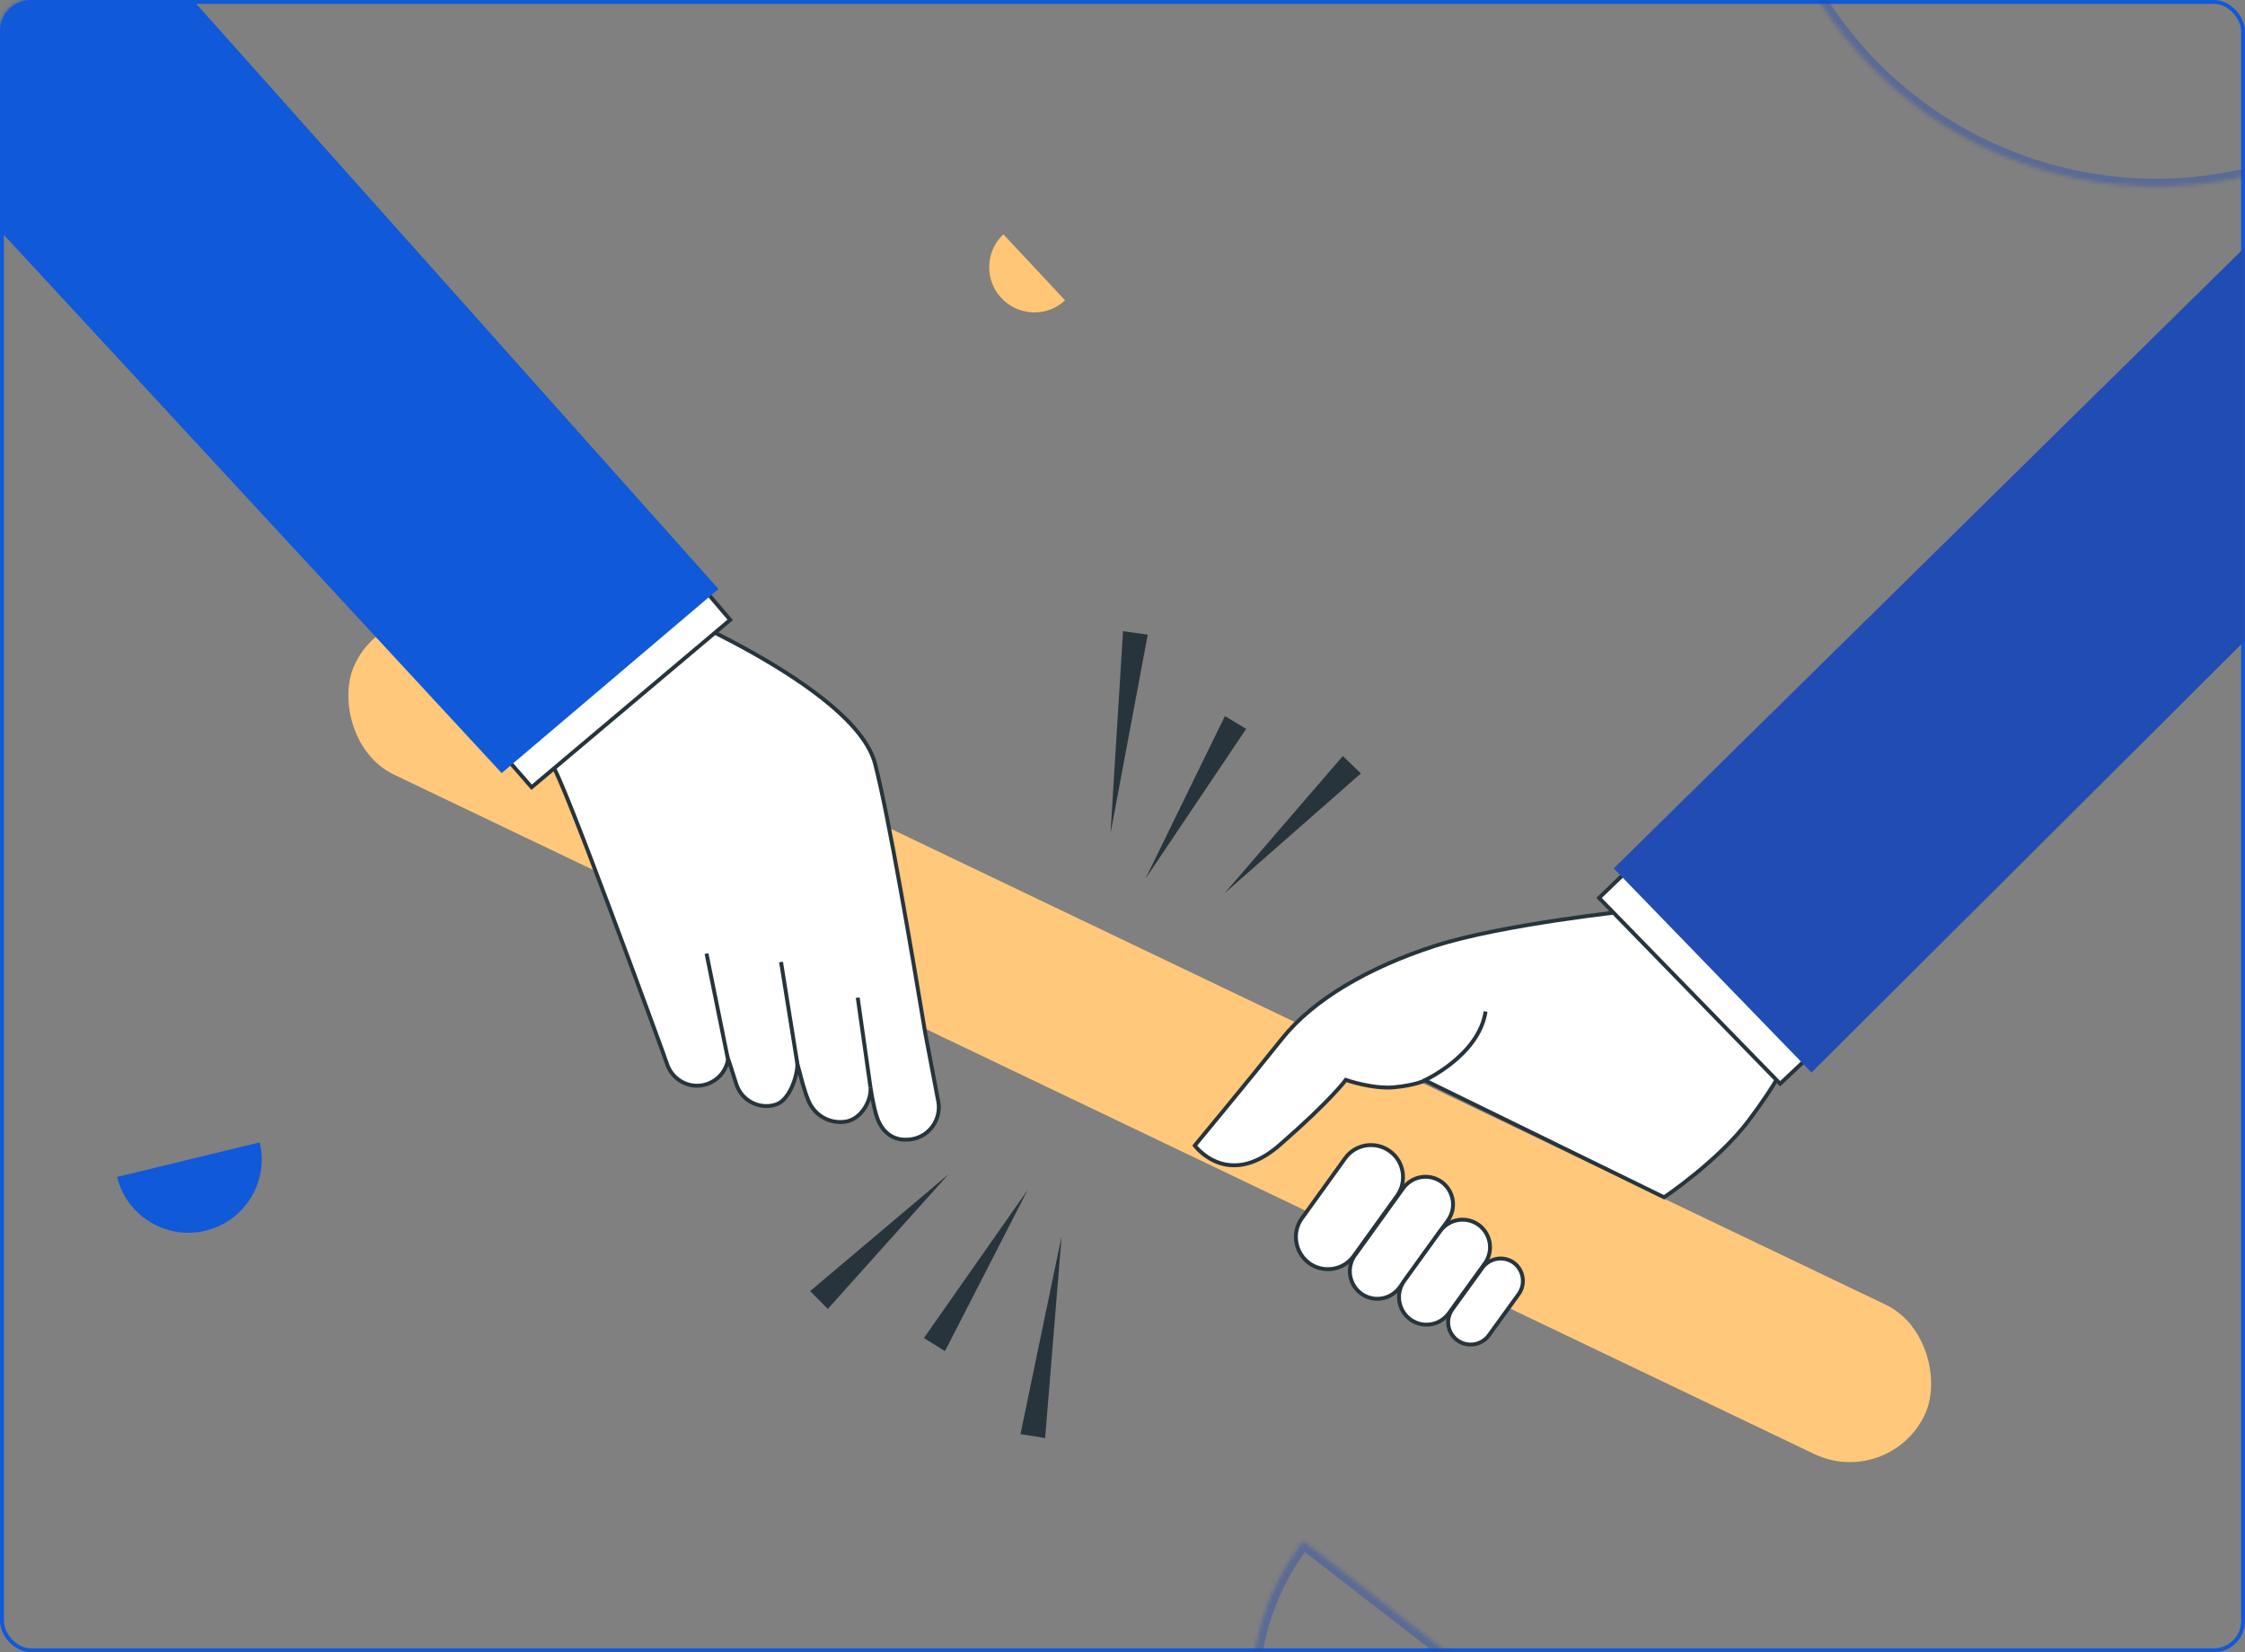 <svg width="576" height="424" viewBox="0 0 576 424" fill="none" xmlns="http://www.w3.org/2000/svg">
<rect x="0" y="0" width="576" height="424" fill="#808080" stroke="none"/>
<rect x="0.5" y="0.5" width="575" height="423" rx="7.5" stroke="#1059D8"/>
<mask id="mask0" style="mask-type:alpha" maskUnits="userSpaceOnUse" x="0" y="0" width="576" height="424">
<rect width="576" height="424" rx="8" fill="#1059D8"/>
</mask>
<g mask="url(#mask0)">
<mask id="path-3-inside-1" fill="white">
<path fill-rule="evenodd" clip-rule="evenodd" d="M457.334 -90.273C457.244 -90.032 457.155 -89.791 457.067 -89.549C437.699 -36.461 465.035 22.276 518.123 41.643C571.074 60.961 629.646 33.815 649.164 -19.005L456.921 -89.14L457.334 -90.273Z"/>
</mask>
<path d="M457.334 -90.273L459.213 -89.588L455.461 -90.972L457.334 -90.273ZM649.164 -19.005L651.04 -18.312L651.737 -20.196L649.85 -20.884L649.164 -19.005ZM456.921 -89.14L455.042 -89.825L454.357 -87.946L456.235 -87.261L456.921 -89.14ZM458.946 -88.863C459.032 -89.1 459.12 -89.337 459.208 -89.574L455.461 -90.972C455.369 -90.727 455.278 -90.481 455.188 -90.234L458.946 -88.863ZM518.808 39.764C466.758 20.775 439.957 -36.813 458.946 -88.863L455.188 -90.234C435.442 -36.109 463.312 23.776 517.437 43.522L518.808 39.764ZM647.288 -19.698C628.151 32.089 570.725 58.704 518.808 39.764L517.437 43.522C571.424 63.217 631.14 35.541 651.04 -18.312L647.288 -19.698ZM649.85 -20.884L457.606 -91.019L456.235 -87.261L648.479 -17.126L649.85 -20.884ZM458.8 -88.454L459.213 -89.588L455.455 -90.959L455.042 -89.825L458.8 -88.454Z" fill="#214CB4" fill-opacity="0.4" mask="url(#path-3-inside-1)"/>
<mask id="path-5-inside-2" fill="white">
<path fill-rule="evenodd" clip-rule="evenodd" d="M334.907 394.797C334.79 394.945 334.675 395.093 334.56 395.242C312.711 423.478 317.889 464.08 346.125 485.928C374.288 507.721 414.754 502.625 436.642 474.58L334.393 395.461L334.907 394.797Z"/>
</mask>
<path d="M334.907 394.797L336.488 396.021L333.335 393.56L334.907 394.797ZM436.642 474.58L438.219 475.811L439.454 474.227L437.866 472.998L436.642 474.58ZM334.393 395.461L332.811 394.237L331.587 395.819L333.169 397.043L334.393 395.461ZM336.141 396.466C336.253 396.322 336.365 396.178 336.478 396.035L333.335 393.56C333.216 393.712 333.096 393.865 332.978 394.018L336.141 396.466ZM347.349 484.346C319.986 463.174 314.969 423.828 336.141 396.466L332.978 394.018C310.453 423.128 315.791 464.985 344.901 487.51L347.349 484.346ZM435.065 473.35C413.854 500.527 374.641 505.465 347.349 484.346L344.901 487.51C373.936 509.977 415.653 504.724 438.219 475.811L435.065 473.35ZM437.866 472.998L335.617 393.879L333.169 397.043L435.418 476.162L437.866 472.998ZM335.975 396.685L336.488 396.021L333.325 393.573L332.811 394.237L335.975 396.685Z" fill="#214CB4" fill-opacity="0.4" mask="url(#path-5-inside-2)"/>
<path fill-rule="evenodd" clip-rule="evenodd" d="M30.036 302.032L66.636 293.149C69.038 303.23 62.839 313.366 52.758 315.813C42.677 318.259 32.522 312.093 30.036 302.032ZM66.599 292.998L66.635 293.143C66.629 293.119 66.623 293.095 66.617 293.071C66.611 293.047 66.605 293.022 66.599 292.998Z" fill="#1059D8"/>
<path fill-rule="evenodd" clip-rule="evenodd" d="M257.578 60.001C257.545 60.031 257.511 60.062 257.478 60.093C252.796 64.463 252.544 71.802 256.914 76.484C261.274 81.153 268.585 81.417 273.268 77.082L257.442 60.128L257.578 60.001Z" fill="#FFC676"/>
<rect x="100.211" y="151.281" width="446.475" height="42.476" rx="21.238" transform="rotate(25.568 100.211 151.281)" fill="#FFC87B"/>
<path d="M417.85 233.779C417.85 233.779 385.282 237.199 368.117 242.748C350.953 248.297 336.821 256.616 328.917 266.566C321.013 276.516 306.541 293.973 306.541 293.973C306.541 293.973 314.978 305.47 328.331 293.823C341.684 282.175 345.281 277.122 345.281 277.122C345.281 277.122 352.109 279.522 357.657 279.018C363.204 278.515 365.614 277.245 365.614 277.245L426.957 307.247C426.957 307.247 440.823 297.957 448.598 287.643C456.373 277.33 457.938 273.001 457.938 273.001L417.155 233.207" fill="white"/>
<path d="M417.85 233.779C417.85 233.779 385.282 237.199 368.117 242.748C350.953 248.297 336.821 256.616 328.917 266.566C321.013 276.516 306.541 293.973 306.541 293.973C306.541 293.973 314.978 305.47 328.331 293.823C341.684 282.175 345.281 277.122 345.281 277.122C345.281 277.122 352.109 279.522 357.657 279.018C363.204 278.515 365.614 277.245 365.614 277.245L426.957 307.247C426.957 307.247 440.823 297.957 448.598 287.643C456.373 277.33 457.938 273.001 457.938 273.001L417.155 233.207" stroke="#27343C" stroke-miterlimit="10"/>
<path d="M365.178 277.403C365.178 277.403 379.424 271.01 381.153 259.574" stroke="#27343C" stroke-miterlimit="10"/>
<path d="M349.27 331.978C352.423 334.256 356.855 333.514 359.128 330.355L371.487 313.183C373.76 310.025 373.019 305.585 369.865 303.307C366.711 301.029 362.28 301.771 360.007 304.93L347.648 322.101C345.375 325.26 346.116 329.7 349.27 331.978Z" fill="white" stroke="#27343C" stroke-miterlimit="10"/>
<path d="M335.887 324.153C339.526 326.787 344.727 325.998 347.351 322.275L358.432 306.885C361.06 303.24 360.271 298.03 356.555 295.4C352.915 292.766 347.715 293.556 345.091 297.278L334.01 312.668C331.382 316.314 332.243 321.442 335.887 324.153Z" fill="white" stroke="#27343C" stroke-miterlimit="10"/>
<path d="M361.885 338.615C365.038 340.892 369.47 340.151 371.743 336.992L380.978 324.193C383.251 321.034 382.51 316.594 379.356 314.316C376.203 312.038 371.771 312.78 369.498 315.939L360.263 328.738C357.99 331.897 358.731 336.337 361.885 338.615Z" fill="white" stroke="#27343C" stroke-miterlimit="10"/>
<path d="M373.955 343.968C376.542 345.817 380.132 345.206 381.982 342.692L389.656 332.079C391.501 329.488 390.89 325.891 388.381 324.037C385.794 322.188 382.204 322.799 380.354 325.313L372.68 335.926C370.758 338.522 371.369 342.119 373.955 343.968Z" fill="white" stroke="#27343C" stroke-miterlimit="10"/>
<path d="M489.352 154.184L410.273 230.421L456.734 278.107L495.921 241.18L489.352 154.184Z" fill="white" stroke="#27343C" stroke-miterlimit="10"/>
<path d="M578.967 60.497L414.034 222.85L464.789 275.233L592.944 147.496L578.967 60.497Z" fill="#214CB4"/>
<path d="M187.066 272.53L186.553 272.462C186.663 272.163 186.709 271.821 186.711 271.543L187.066 272.53Z" fill="white" stroke="#27343C" stroke-miterlimit="10"/>
<path d="M234.186 292.294C229.795 293.138 226.178 291.057 224.751 285.888C223.902 282.886 223.338 279.051 223.338 279.051C223.649 282.435 220.91 287.293 216.906 287.841C212.858 288.452 209.051 286.241 207.46 282.548C206.371 280.036 205.362 275.899 205.362 275.899L204.597 273.047C204.566 276.385 202.479 282.34 199.133 283.427C194.907 284.851 190.289 282.462 188.938 278.279L187.15 272.68L186.796 271.693C186.75 272.035 186.64 272.334 186.638 272.612C185.995 275.068 184.179 277.194 181.583 278.138C177.377 279.668 172.736 277.451 171.214 273.245L169.9 269.554C169.9 269.554 144.061 198.549 141.727 196.499C139.394 194.448 166.259 154.462 166.259 154.462C166.259 154.462 219.308 175.919 224.512 195.966C228.043 209.56 233.945 244.357 237.429 265.291L237.45 265.398L240.774 282.863C241.439 287.234 238.578 291.449 234.186 292.294Z" fill="white" stroke="#27343C" stroke-miterlimit="10"/>
<path d="M223.34 279.048L220.067 256.019" stroke="#27343C" stroke-miterlimit="10"/>
<path d="M204.577 272.942L200.391 246.867" stroke="#27343C" stroke-miterlimit="10"/>
<path d="M186.711 271.544L181.27 244.711" stroke="#27343C" stroke-miterlimit="10"/>
<path d="M116.102 75.523L187.353 159.068L136.403 202.019L101.044 161.5L116.102 75.523Z" fill="white" stroke="#27343C" stroke-miterlimit="10"/>
<path d="M40.999 -9.501L184.343 151.146L128.714 198.384L-45.502 9.999L40.999 -9.501Z" fill="#1059D8"/>
<path d="M294.477 162.866L284.921 213.866L288.135 161.972L294.477 162.866Z" fill="#27343C"/>
<path d="M319.732 187.034L293.866 225.54L314.266 183.779L319.732 187.034Z" fill="#27343C"/>
<path d="M349.161 198.484L314.226 229.177L344.532 194.005L349.161 198.484Z" fill="#27343C"/>
<path d="M261.826 368.02L272.38 317.217L268.15 369.039L261.826 368.02Z" fill="#27343C"/>
<path d="M237.051 343.359L263.665 305.367L242.453 346.721L237.051 343.359Z" fill="#27343C"/>
<path d="M207.851 331.324L243.381 301.321L212.392 335.893L207.851 331.324Z" fill="#27343C"/>
</g>
</svg>
